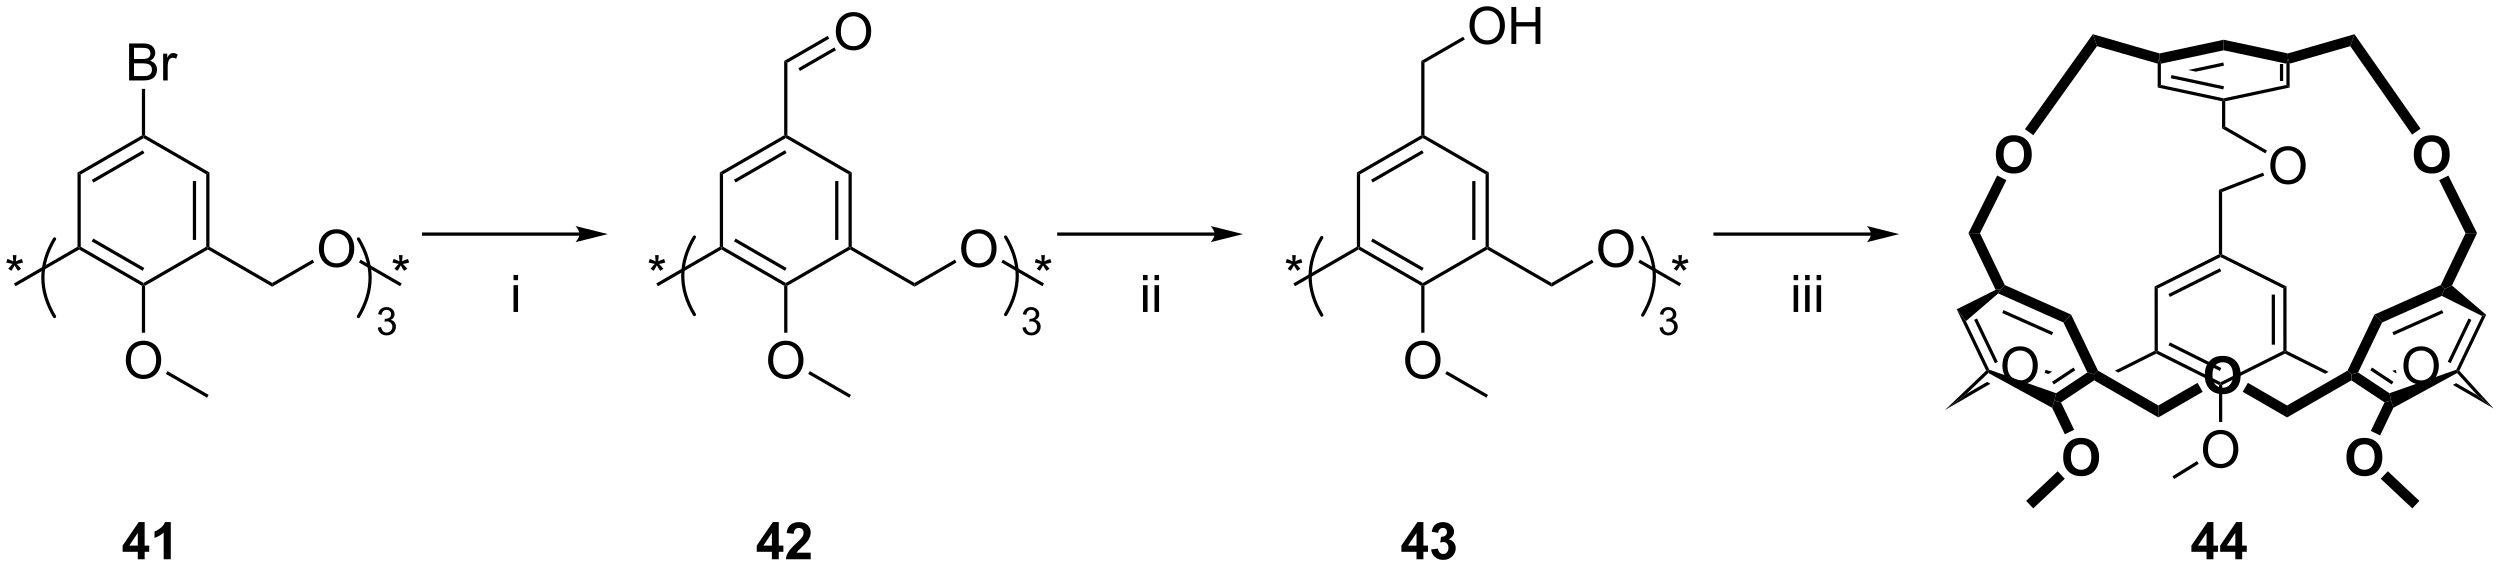 <?xml version="1.0" encoding="UTF-8"?>
<!DOCTYPE svg PUBLIC '-//W3C//DTD SVG 1.0//EN'
          'http://www.w3.org/TR/2001/REC-SVG-20010904/DTD/svg10.dtd'>
<svg stroke-dasharray="none" shape-rendering="auto" xmlns="http://www.w3.org/2000/svg" font-family="'Dialog'" text-rendering="auto" width="1024" fill-opacity="1" color-interpolation="auto" color-rendering="auto" preserveAspectRatio="xMidYMid meet" font-size="12px" viewBox="0 0 1024 232" fill="black" xmlns:xlink="http://www.w3.org/1999/xlink" stroke="black" image-rendering="auto" stroke-miterlimit="10" stroke-linecap="square" stroke-linejoin="miter" font-style="normal" stroke-width="1" height="232" stroke-dashoffset="0" font-weight="normal" stroke-opacity="1"
><!--Generated by the Batik Graphics2D SVG Generator--><defs id="genericDefs"
  /><g
  ><defs id="defs1"
    ><clipPath clipPathUnits="userSpaceOnUse" id="clipPath1"
      ><path d="M0.903 1.611 L398.804 1.611 L398.804 91.728 L0.903 91.728 L0.903 1.611 Z"
      /></clipPath
      ><clipPath clipPathUnits="userSpaceOnUse" id="clipPath2"
      ><path d="M8.994 2.258 L8.994 89.869 L395.831 89.869 L395.831 2.258 Z"
      /></clipPath
    ></defs
    ><g transform="scale(2.574,2.574) translate(-0.903,-1.611) matrix(1.029,0,0,1.029,-8.348,-0.711)"
    ><path d="M30.947 23.189 L31.197 23.333 L31.197 23.622 L21.488 29.227 L20.988 28.939 ZM31.072 25.507 L23.183 30.062 L23.433 30.495 L31.322 25.94 Z" stroke="none" clip-path="url(#clipPath2)"
    /></g
    ><g transform="matrix(2.647,0,0,2.647,-23.807,-5.977)"
    ><path d="M20.988 28.939 L21.488 29.227 L21.488 40.439 L21.238 40.583 L20.988 40.439 Z" stroke="none" clip-path="url(#clipPath2)"
    /></g
    ><g transform="matrix(2.647,0,0,2.647,-23.807,-5.977)"
    ><path d="M21.238 40.872 L21.238 40.583 L21.488 40.439 L31.197 46.044 L31.197 46.333 L30.947 46.477 ZM23.183 39.605 L31.072 44.16 L31.322 43.727 L23.433 39.172 Z" stroke="none" clip-path="url(#clipPath2)"
    /></g
    ><g transform="matrix(2.647,0,0,2.647,-23.807,-5.977)"
    ><path d="M31.447 46.477 L31.197 46.333 L31.197 46.044 L40.906 40.439 L41.156 40.583 L41.156 40.872 Z" stroke="none" clip-path="url(#clipPath2)"
    /></g
    ><g transform="matrix(2.647,0,0,2.647,-23.807,-5.977)"
    ><path d="M41.406 40.439 L41.156 40.583 L40.906 40.439 L40.906 29.227 L41.406 28.939 ZM39.336 39.388 L39.336 30.278 L38.836 30.278 L38.836 39.388 Z" stroke="none" clip-path="url(#clipPath2)"
    /></g
    ><g transform="matrix(2.647,0,0,2.647,-23.807,-5.977)"
    ><path d="M41.406 28.939 L40.906 29.227 L31.197 23.622 L31.197 23.333 L31.447 23.189 Z" stroke="none" clip-path="url(#clipPath2)"
    /></g
    ><g transform="matrix(2.647,0,0,2.647,-23.807,-5.977)"
    ><path d="M28.97 14.708 L28.97 8.982 L31.119 8.982 Q31.775 8.982 32.171 9.156 Q32.569 9.328 32.793 9.69 Q33.017 10.052 33.017 10.445 Q33.017 10.812 32.817 11.138 Q32.619 11.461 32.218 11.661 Q32.736 11.812 33.015 12.18 Q33.296 12.547 33.296 13.047 Q33.296 13.45 33.124 13.797 Q32.955 14.14 32.705 14.328 Q32.455 14.515 32.077 14.612 Q31.702 14.708 31.155 14.708 L28.97 14.708 ZM29.728 11.388 L30.968 11.388 Q31.47 11.388 31.689 11.32 Q31.978 11.234 32.124 11.036 Q32.272 10.836 32.272 10.536 Q32.272 10.25 32.134 10.034 Q31.999 9.818 31.744 9.737 Q31.491 9.656 30.874 9.656 L29.728 9.656 L29.728 11.388 ZM29.728 14.031 L31.155 14.031 Q31.522 14.031 31.671 14.005 Q31.931 13.958 32.106 13.849 Q32.283 13.739 32.395 13.531 Q32.509 13.32 32.509 13.047 Q32.509 12.726 32.345 12.492 Q32.181 12.255 31.89 12.159 Q31.601 12.062 31.054 12.062 L29.728 12.062 L29.728 14.031 ZM34.241 14.708 L34.241 10.56 L34.874 10.56 L34.874 11.187 Q35.116 10.747 35.319 10.607 Q35.525 10.466 35.772 10.466 Q36.127 10.466 36.494 10.693 L36.252 11.344 Q35.994 11.193 35.736 11.193 Q35.507 11.193 35.322 11.331 Q35.14 11.469 35.062 11.716 Q34.944 12.091 34.944 12.536 L34.944 14.708 L34.241 14.708 Z" stroke="none" clip-path="url(#clipPath2)"
    /></g
    ><g transform="matrix(2.647,0,0,2.647,-23.807,-5.977)"
    ><path d="M31.447 23.189 L31.197 23.333 L30.947 23.189 L30.947 16.008 L31.447 16.008 Z" stroke="none" clip-path="url(#clipPath2)"
    /></g
    ><g transform="matrix(2.647,0,0,2.647,-23.807,-5.977)"
    ><path d="M9.966 42.881 L10.146 42.326 Q10.768 42.545 11.049 42.707 Q10.974 41.998 10.971 41.733 L11.536 41.733 Q11.526 42.121 11.448 42.701 Q11.849 42.498 12.369 42.326 L12.549 42.881 Q12.052 43.045 11.575 43.1 Q11.815 43.308 12.247 43.84 L11.778 44.17 Q11.552 43.863 11.244 43.332 Q10.955 43.881 10.737 44.17 L10.276 43.84 Q10.729 43.28 10.924 43.1 Q10.419 43.004 9.966 42.881 Z" stroke="none" clip-path="url(#clipPath2)"
    /></g
    ><g transform="matrix(2.647,0,0,2.647,-23.807,-5.977)"
    ><path d="M20.988 40.439 L21.238 40.583 L21.238 40.872 L11.403 46.55 L11.153 46.117 Z" stroke="none" clip-path="url(#clipPath2)"
    /></g
    ><g transform="matrix(2.647,0,0,2.647,-23.807,-5.977)"
    ><path d="M41.156 40.872 L41.156 40.583 L41.406 40.439 L51.115 46.044 L51.115 46.622 Z" stroke="none" clip-path="url(#clipPath2)"
    /></g
    ><g transform="matrix(2.647,0,0,2.647,-23.807,-5.977)"
    ><path d="M28.46 58.019 Q28.46 56.592 29.226 55.787 Q29.991 54.98 31.202 54.98 Q31.994 54.98 32.629 55.36 Q33.267 55.738 33.6 56.415 Q33.937 57.092 33.937 57.951 Q33.937 58.824 33.585 59.511 Q33.233 60.199 32.587 60.553 Q31.944 60.907 31.197 60.907 Q30.39 60.907 29.752 60.517 Q29.116 60.123 28.788 59.449 Q28.46 58.772 28.46 58.019 ZM29.241 58.03 Q29.241 59.066 29.796 59.662 Q30.353 60.256 31.194 60.256 Q32.048 60.256 32.6 59.655 Q33.155 59.053 33.155 57.949 Q33.155 57.248 32.918 56.727 Q32.681 56.207 32.225 55.92 Q31.772 55.631 31.205 55.631 Q30.4 55.631 29.819 56.186 Q29.241 56.738 29.241 58.03 Z" stroke="none" clip-path="url(#clipPath2)"
    /></g
    ><g transform="matrix(2.647,0,0,2.647,-23.807,-5.977)"
    ><path d="M30.947 46.477 L31.197 46.333 L31.447 46.477 L31.447 53.744 L30.947 53.744 Z" stroke="none" clip-path="url(#clipPath2)"
    /></g
    ><g transform="matrix(2.647,0,0,2.647,-23.807,-5.977)"
    ><path d="M58.338 40.769 Q58.338 39.342 59.103 38.537 Q59.869 37.73 61.08 37.73 Q61.872 37.73 62.507 38.11 Q63.145 38.488 63.478 39.165 Q63.814 39.842 63.814 40.701 Q63.814 41.574 63.463 42.261 Q63.111 42.949 62.465 43.303 Q61.822 43.657 61.075 43.657 Q60.267 43.657 59.63 43.267 Q58.994 42.873 58.666 42.199 Q58.338 41.522 58.338 40.769 ZM59.119 40.78 Q59.119 41.816 59.674 42.412 Q60.231 43.006 61.072 43.006 Q61.926 43.006 62.478 42.405 Q63.033 41.803 63.033 40.699 Q63.033 39.998 62.796 39.477 Q62.559 38.957 62.103 38.67 Q61.65 38.381 61.083 38.381 Q60.278 38.381 59.697 38.936 Q59.119 39.488 59.119 40.78 Z" stroke="none" clip-path="url(#clipPath2)"
    /></g
    ><g transform="matrix(2.647,0,0,2.647,-23.807,-5.977)"
    ><path d="M51.115 46.622 L51.115 46.044 L57.363 42.438 L57.613 42.871 Z" stroke="none" clip-path="url(#clipPath2)"
    /></g
    ><g transform="matrix(2.647,0,0,2.647,-23.807,-5.977)"
    ><path d="M69.722 42.881 L69.901 42.326 Q70.524 42.545 70.805 42.707 Q70.729 41.998 70.727 41.733 L71.292 41.733 Q71.281 42.121 71.203 42.701 Q71.604 42.498 72.125 42.326 L72.305 42.881 Q71.808 43.045 71.331 43.1 Q71.571 43.308 72.003 43.84 L71.534 44.17 Q71.308 43.863 71 43.332 Q70.711 43.881 70.492 44.17 L70.031 43.84 Q70.485 43.28 70.68 43.1 Q70.175 43.004 69.722 42.881 Z" stroke="none" clip-path="url(#clipPath2)"
    /></g
    ><g transform="matrix(2.647,0,0,2.647,-23.807,-5.977)"
    ><path d="M64.542 42.873 L64.792 42.441 L71.159 46.117 L70.909 46.55 Z" stroke="none" clip-path="url(#clipPath2)"
    /></g
    ><g stroke-width="0.5" transform="matrix(2.647,0,0,2.647,-23.807,-5.977)" stroke-linejoin="round" stroke-linecap="round"
    ><path fill="none" d="M17.43 39.233 Q13.83 45.233 17.43 51.233" clip-path="url(#clipPath2)"
    /></g
    ><g stroke-width="0.5" transform="matrix(2.647,0,0,2.647,-23.807,-5.977)" stroke-linejoin="round" stroke-linecap="round"
    ><path fill="none" d="M64.464 51.233 Q68.064 45.233 64.464 39.233" clip-path="url(#clipPath2)"
    /></g
    ><g transform="matrix(2.647,0,0,2.647,-23.807,-5.977)"
    ><path d="M67.449 52.948 L67.976 52.878 Q68.068 53.327 68.285 53.525 Q68.504 53.722 68.818 53.722 Q69.189 53.722 69.445 53.464 Q69.703 53.206 69.703 52.825 Q69.703 52.462 69.465 52.228 Q69.228 51.991 68.861 51.991 Q68.713 51.991 68.49 52.05 L68.549 51.587 Q68.601 51.593 68.632 51.593 Q68.97 51.593 69.24 51.417 Q69.509 51.241 69.509 50.874 Q69.509 50.585 69.312 50.396 Q69.117 50.204 68.806 50.204 Q68.498 50.204 68.293 50.398 Q68.088 50.591 68.029 50.978 L67.502 50.884 Q67.599 50.353 67.941 50.062 Q68.285 49.771 68.795 49.771 Q69.146 49.771 69.441 49.921 Q69.738 50.072 69.894 50.333 Q70.05 50.593 70.05 50.886 Q70.05 51.165 69.9 51.394 Q69.752 51.622 69.459 51.757 Q69.84 51.845 70.05 52.122 Q70.261 52.398 70.261 52.814 Q70.261 53.376 69.851 53.769 Q69.441 54.159 68.814 54.159 Q68.25 54.159 67.875 53.823 Q67.502 53.486 67.449 52.948 Z" stroke="none" clip-path="url(#clipPath2)"
    /></g
    ><g transform="matrix(2.647,0,0,2.647,-23.807,-5.977)"
    ><path d="M130.337 23.189 L130.587 23.333 L130.587 23.622 L120.878 29.227 L120.378 28.939 ZM130.462 25.507 L122.573 30.062 L122.823 30.495 L130.712 25.94 Z" stroke="none" clip-path="url(#clipPath2)"
    /></g
    ><g transform="matrix(2.647,0,0,2.647,-23.807,-5.977)"
    ><path d="M120.378 28.939 L120.878 29.227 L120.878 40.439 L120.628 40.583 L120.378 40.439 Z" stroke="none" clip-path="url(#clipPath2)"
    /></g
    ><g transform="matrix(2.647,0,0,2.647,-23.807,-5.977)"
    ><path d="M120.628 40.872 L120.628 40.583 L120.878 40.439 L130.587 46.044 L130.587 46.333 L130.337 46.477 ZM122.573 39.605 L130.462 44.16 L130.712 43.727 L122.823 39.172 Z" stroke="none" clip-path="url(#clipPath2)"
    /></g
    ><g transform="matrix(2.647,0,0,2.647,-23.807,-5.977)"
    ><path d="M130.837 46.477 L130.587 46.333 L130.587 46.044 L140.297 40.439 L140.547 40.583 L140.547 40.872 Z" stroke="none" clip-path="url(#clipPath2)"
    /></g
    ><g transform="matrix(2.647,0,0,2.647,-23.807,-5.977)"
    ><path d="M140.797 40.439 L140.547 40.583 L140.297 40.439 L140.297 29.227 L140.797 28.939 ZM138.727 39.388 L138.727 30.278 L138.227 30.278 L138.227 39.388 Z" stroke="none" clip-path="url(#clipPath2)"
    /></g
    ><g transform="matrix(2.647,0,0,2.647,-23.807,-5.977)"
    ><path d="M140.797 28.939 L140.297 29.227 L130.587 23.622 L130.587 23.333 L130.837 23.189 Z" stroke="none" clip-path="url(#clipPath2)"
    /></g
    ><g transform="matrix(2.647,0,0,2.647,-23.807,-5.977)"
    ><path d="M130.837 23.189 L130.587 23.333 L130.337 23.189 L130.337 11.689 L130.837 11.977 Z" stroke="none" clip-path="url(#clipPath2)"
    /></g
    ><g transform="matrix(2.647,0,0,2.647,-23.807,-5.977)"
    ><path d="M109.356 42.881 L109.536 42.326 Q110.159 42.545 110.44 42.707 Q110.364 41.998 110.362 41.733 L110.927 41.733 Q110.916 42.121 110.838 42.701 Q111.239 42.498 111.76 42.326 L111.94 42.881 Q111.442 43.045 110.966 43.1 Q111.205 43.308 111.638 43.84 L111.169 44.17 Q110.942 43.863 110.635 43.332 Q110.346 43.881 110.127 44.17 L109.666 43.84 Q110.119 43.28 110.315 43.1 Q109.809 43.004 109.356 42.881 Z" stroke="none" clip-path="url(#clipPath2)"
    /></g
    ><g transform="matrix(2.647,0,0,2.647,-23.807,-5.977)"
    ><path d="M120.378 40.439 L120.628 40.583 L120.628 40.872 L110.794 46.55 L110.544 46.117 Z" stroke="none" clip-path="url(#clipPath2)"
    /></g
    ><g transform="matrix(2.647,0,0,2.647,-23.807,-5.977)"
    ><path d="M140.547 40.872 L140.547 40.583 L140.797 40.439 L150.506 46.044 L150.506 46.622 Z" stroke="none" clip-path="url(#clipPath2)"
    /></g
    ><g transform="matrix(2.647,0,0,2.647,-23.807,-5.977)"
    ><path d="M127.85 58.019 Q127.85 56.592 128.616 55.787 Q129.382 54.98 130.593 54.98 Q131.384 54.98 132.02 55.36 Q132.658 55.738 132.991 56.415 Q133.327 57.092 133.327 57.951 Q133.327 58.824 132.975 59.511 Q132.624 60.199 131.978 60.553 Q131.335 60.907 130.587 60.907 Q129.78 60.907 129.142 60.517 Q128.507 60.123 128.179 59.449 Q127.85 58.772 127.85 58.019 ZM128.632 58.03 Q128.632 59.066 129.186 59.662 Q129.744 60.256 130.585 60.256 Q131.439 60.256 131.991 59.655 Q132.546 59.053 132.546 57.949 Q132.546 57.248 132.309 56.727 Q132.072 56.207 131.616 55.92 Q131.163 55.631 130.595 55.631 Q129.791 55.631 129.21 56.186 Q128.632 56.738 128.632 58.03 Z" stroke="none" clip-path="url(#clipPath2)"
    /></g
    ><g transform="matrix(2.647,0,0,2.647,-23.807,-5.977)"
    ><path d="M130.337 46.477 L130.587 46.333 L130.837 46.477 L130.837 53.744 L130.337 53.744 Z" stroke="none" clip-path="url(#clipPath2)"
    /></g
    ><g transform="matrix(2.647,0,0,2.647,-23.807,-5.977)"
    ><path d="M157.728 40.769 Q157.728 39.342 158.494 38.537 Q159.26 37.73 160.47 37.73 Q161.262 37.73 161.898 38.11 Q162.536 38.488 162.869 39.165 Q163.205 39.842 163.205 40.701 Q163.205 41.574 162.853 42.261 Q162.502 42.949 161.856 43.303 Q161.213 43.657 160.465 43.657 Q159.658 43.657 159.02 43.267 Q158.385 42.873 158.056 42.199 Q157.728 41.522 157.728 40.769 ZM158.51 40.78 Q158.51 41.816 159.064 42.412 Q159.622 43.006 160.463 43.006 Q161.317 43.006 161.869 42.405 Q162.424 41.803 162.424 40.699 Q162.424 39.998 162.187 39.477 Q161.95 38.957 161.494 38.67 Q161.041 38.381 160.473 38.381 Q159.668 38.381 159.088 38.936 Q158.51 39.488 158.51 40.78 Z" stroke="none" clip-path="url(#clipPath2)"
    /></g
    ><g transform="matrix(2.647,0,0,2.647,-23.807,-5.977)"
    ><path d="M150.506 46.622 L150.506 46.044 L156.753 42.438 L157.003 42.871 Z" stroke="none" clip-path="url(#clipPath2)"
    /></g
    ><g transform="matrix(2.647,0,0,2.647,-23.807,-5.977)"
    ><path d="M169.112 42.881 L169.292 42.326 Q169.914 42.545 170.195 42.707 Q170.12 41.998 170.117 41.733 L170.682 41.733 Q170.672 42.121 170.594 42.701 Q170.995 42.498 171.516 42.326 L171.695 42.881 Q171.198 43.045 170.721 43.1 Q170.961 43.308 171.393 43.84 L170.925 44.17 Q170.698 43.863 170.391 43.332 Q170.102 43.881 169.883 44.17 L169.422 43.84 Q169.875 43.28 170.07 43.1 Q169.565 43.004 169.112 42.881 Z" stroke="none" clip-path="url(#clipPath2)"
    /></g
    ><g transform="matrix(2.647,0,0,2.647,-23.807,-5.977)"
    ><path d="M163.932 42.873 L164.182 42.441 L170.55 46.117 L170.3 46.55 Z" stroke="none" clip-path="url(#clipPath2)"
    /></g
    ><g stroke-width="0.5" transform="matrix(2.647,0,0,2.647,-23.807,-5.977)" stroke-linejoin="round" stroke-linecap="round"
    ><path fill="none" d="M116.445 38.933 Q112.845 44.933 116.445 50.933" clip-path="url(#clipPath2)"
    /></g
    ><g stroke-width="0.5" transform="matrix(2.647,0,0,2.647,-23.807,-5.977)" stroke-linejoin="round" stroke-linecap="round"
    ><path fill="none" d="M164.605 50.933 Q168.205 44.933 164.605 38.933" clip-path="url(#clipPath2)"
    /></g
    ><g transform="matrix(2.647,0,0,2.647,-23.807,-5.977)"
    ><path d="M167.214 52.948 L167.742 52.878 Q167.833 53.327 168.05 53.525 Q168.269 53.722 168.583 53.722 Q168.955 53.722 169.21 53.464 Q169.468 53.206 169.468 52.825 Q169.468 52.462 169.23 52.228 Q168.994 51.991 168.626 51.991 Q168.478 51.991 168.255 52.05 L168.314 51.587 Q168.367 51.593 168.398 51.593 Q168.736 51.593 169.005 51.417 Q169.275 51.241 169.275 50.874 Q169.275 50.585 169.078 50.396 Q168.882 50.204 168.572 50.204 Q168.263 50.204 168.058 50.398 Q167.853 50.591 167.794 50.978 L167.267 50.884 Q167.365 50.353 167.707 50.062 Q168.05 49.771 168.56 49.771 Q168.912 49.771 169.207 49.921 Q169.503 50.072 169.66 50.333 Q169.816 50.593 169.816 50.886 Q169.816 51.165 169.666 51.394 Q169.517 51.622 169.224 51.757 Q169.605 51.845 169.816 52.122 Q170.027 52.398 170.027 52.814 Q170.027 53.376 169.617 53.769 Q169.207 54.159 168.58 54.159 Q168.015 54.159 167.64 53.823 Q167.267 53.486 167.214 52.948 Z" stroke="none" clip-path="url(#clipPath2)"
    /></g
    ><g transform="matrix(2.647,0,0,2.647,-23.807,-5.977)"
    ><path d="M134.054 60.123 L134.304 59.69 L140.672 63.367 L140.422 63.8 Z" stroke="none" clip-path="url(#clipPath2)"
    /></g
    ><g transform="matrix(2.647,0,0,2.647,-23.807,-5.977)"
    ><path d="M88.456 45.614 L88.456 44.807 L89.159 44.807 L89.159 45.614 L88.456 45.614 ZM88.456 50.533 L88.456 46.385 L89.159 46.385 L89.159 50.533 L88.456 50.533 Z" stroke="none" clip-path="url(#clipPath2)"
    /></g
    ><g transform="matrix(2.647,0,0,2.647,-23.807,-5.977)"
    ><path d="M228.917 23.189 L229.167 23.333 L229.167 23.622 L219.458 29.227 L218.958 28.939 ZM229.042 25.507 L221.153 30.062 L221.403 30.495 L229.292 25.94 Z" stroke="none" clip-path="url(#clipPath2)"
    /></g
    ><g transform="matrix(2.647,0,0,2.647,-23.807,-5.977)"
    ><path d="M218.958 28.939 L219.458 29.227 L219.458 40.439 L219.208 40.583 L218.958 40.439 Z" stroke="none" clip-path="url(#clipPath2)"
    /></g
    ><g transform="matrix(2.647,0,0,2.647,-23.807,-5.977)"
    ><path d="M219.208 40.872 L219.208 40.583 L219.458 40.439 L229.167 46.044 L229.167 46.333 L228.917 46.477 ZM221.153 39.605 L229.042 44.16 L229.292 43.727 L221.403 39.172 Z" stroke="none" clip-path="url(#clipPath2)"
    /></g
    ><g transform="matrix(2.647,0,0,2.647,-23.807,-5.977)"
    ><path d="M229.417 46.477 L229.167 46.333 L229.167 46.044 L238.876 40.439 L239.126 40.583 L239.126 40.872 Z" stroke="none" clip-path="url(#clipPath2)"
    /></g
    ><g transform="matrix(2.647,0,0,2.647,-23.807,-5.977)"
    ><path d="M239.376 40.439 L239.126 40.583 L238.876 40.439 L238.876 29.227 L239.376 28.939 ZM237.306 39.388 L237.306 30.278 L236.806 30.278 L236.806 39.388 Z" stroke="none" clip-path="url(#clipPath2)"
    /></g
    ><g transform="matrix(2.647,0,0,2.647,-23.807,-5.977)"
    ><path d="M239.376 28.939 L238.876 29.227 L229.167 23.622 L229.167 23.333 L229.417 23.189 Z" stroke="none" clip-path="url(#clipPath2)"
    /></g
    ><g transform="matrix(2.647,0,0,2.647,-23.807,-5.977)"
    ><path d="M229.417 23.189 L229.167 23.333 L228.917 23.189 L228.917 11.689 L229.417 11.977 Z" stroke="none" clip-path="url(#clipPath2)"
    /></g
    ><g transform="matrix(2.647,0,0,2.647,-23.807,-5.977)"
    ><path d="M207.936 42.881 L208.116 42.326 Q208.738 42.545 209.019 42.707 Q208.944 41.998 208.941 41.733 L209.506 41.733 Q209.496 42.121 209.418 42.701 Q209.819 42.498 210.34 42.326 L210.519 42.881 Q210.022 43.045 209.546 43.1 Q209.785 43.308 210.217 43.84 L209.749 44.17 Q209.522 43.863 209.215 43.332 Q208.926 43.881 208.707 44.17 L208.246 43.84 Q208.699 43.28 208.894 43.1 Q208.389 43.004 207.936 42.881 Z" stroke="none" clip-path="url(#clipPath2)"
    /></g
    ><g transform="matrix(2.647,0,0,2.647,-23.807,-5.977)"
    ><path d="M218.958 40.439 L219.208 40.583 L219.208 40.872 L209.374 46.55 L209.124 46.117 Z" stroke="none" clip-path="url(#clipPath2)"
    /></g
    ><g transform="matrix(2.647,0,0,2.647,-23.807,-5.977)"
    ><path d="M239.126 40.872 L239.126 40.583 L239.376 40.439 L249.086 46.044 L249.086 46.622 Z" stroke="none" clip-path="url(#clipPath2)"
    /></g
    ><g transform="matrix(2.647,0,0,2.647,-23.807,-5.977)"
    ><path d="M226.43 58.019 Q226.43 56.592 227.196 55.787 Q227.962 54.98 229.172 54.98 Q229.964 54.98 230.6 55.36 Q231.238 55.738 231.571 56.415 Q231.907 57.092 231.907 57.951 Q231.907 58.824 231.555 59.511 Q231.204 60.199 230.558 60.553 Q229.915 60.907 229.167 60.907 Q228.36 60.907 227.722 60.517 Q227.087 60.123 226.758 59.449 Q226.43 58.772 226.43 58.019 ZM227.212 58.03 Q227.212 59.066 227.766 59.662 Q228.323 60.256 229.165 60.256 Q230.019 60.256 230.571 59.655 Q231.125 59.053 231.125 57.949 Q231.125 57.248 230.889 56.727 Q230.652 56.207 230.196 55.92 Q229.743 55.631 229.175 55.631 Q228.37 55.631 227.79 56.186 Q227.212 56.738 227.212 58.03 Z" stroke="none" clip-path="url(#clipPath2)"
    /></g
    ><g transform="matrix(2.647,0,0,2.647,-23.807,-5.977)"
    ><path d="M228.917 46.477 L229.167 46.333 L229.417 46.477 L229.417 53.744 L228.917 53.744 Z" stroke="none" clip-path="url(#clipPath2)"
    /></g
    ><g transform="matrix(2.647,0,0,2.647,-23.807,-5.977)"
    ><path d="M256.308 40.769 Q256.308 39.342 257.074 38.537 Q257.839 37.73 259.05 37.73 Q259.842 37.73 260.477 38.11 Q261.115 38.488 261.449 39.165 Q261.785 39.842 261.785 40.701 Q261.785 41.574 261.433 42.261 Q261.082 42.949 260.436 43.303 Q259.792 43.657 259.045 43.657 Q258.238 43.657 257.6 43.267 Q256.964 42.873 256.636 42.199 Q256.308 41.522 256.308 40.769 ZM257.089 40.78 Q257.089 41.816 257.644 42.412 Q258.201 43.006 259.042 43.006 Q259.897 43.006 260.449 42.405 Q261.003 41.803 261.003 40.699 Q261.003 39.998 260.766 39.477 Q260.529 38.957 260.074 38.67 Q259.62 38.381 259.053 38.381 Q258.248 38.381 257.667 38.936 Q257.089 39.488 257.089 40.78 Z" stroke="none" clip-path="url(#clipPath2)"
    /></g
    ><g transform="matrix(2.647,0,0,2.647,-23.807,-5.977)"
    ><path d="M249.086 46.622 L249.086 46.044 L255.333 42.438 L255.583 42.871 Z" stroke="none" clip-path="url(#clipPath2)"
    /></g
    ><g transform="matrix(2.647,0,0,2.647,-23.807,-5.977)"
    ><path d="M267.692 42.881 L267.872 42.326 Q268.494 42.545 268.775 42.707 Q268.7 41.998 268.697 41.733 L269.262 41.733 Q269.252 42.121 269.174 42.701 Q269.575 42.498 270.096 42.326 L270.275 42.881 Q269.778 43.045 269.301 43.1 Q269.541 43.308 269.973 43.84 L269.504 44.17 Q269.278 43.863 268.971 43.332 Q268.681 43.881 268.463 44.17 L268.002 43.84 Q268.455 43.28 268.65 43.1 Q268.145 43.004 267.692 42.881 Z" stroke="none" clip-path="url(#clipPath2)"
    /></g
    ><g transform="matrix(2.647,0,0,2.647,-23.807,-5.977)"
    ><path d="M262.512 42.873 L262.762 42.44 L269.129 46.117 L268.879 46.55 Z" stroke="none" clip-path="url(#clipPath2)"
    /></g
    ><g stroke-width="0.5" transform="matrix(2.647,0,0,2.647,-23.807,-5.977)" stroke-linejoin="round" stroke-linecap="round"
    ><path fill="none" d="M213.525 39.013 Q209.925 45.013 213.525 51.013" clip-path="url(#clipPath2)"
    /></g
    ><g stroke-width="0.5" transform="matrix(2.647,0,0,2.647,-23.807,-5.977)" stroke-linejoin="round" stroke-linecap="round"
    ><path fill="none" d="M263.185 51.013 Q266.784 45.013 263.185 39.013" clip-path="url(#clipPath2)"
    /></g
    ><g transform="matrix(2.647,0,0,2.647,-23.807,-5.977)"
    ><path d="M265.794 52.948 L266.322 52.878 Q266.413 53.327 266.63 53.525 Q266.849 53.722 267.163 53.722 Q267.534 53.722 267.79 53.464 Q268.048 53.206 268.048 52.825 Q268.048 52.462 267.81 52.228 Q267.574 51.991 267.206 51.991 Q267.058 51.991 266.835 52.05 L266.894 51.587 Q266.947 51.593 266.978 51.593 Q267.316 51.593 267.585 51.417 Q267.855 51.241 267.855 50.874 Q267.855 50.585 267.657 50.396 Q267.462 50.204 267.152 50.204 Q266.843 50.204 266.638 50.398 Q266.433 50.591 266.374 50.978 L265.847 50.884 Q265.945 50.353 266.286 50.062 Q266.63 49.771 267.14 49.771 Q267.491 49.771 267.786 49.921 Q268.083 50.072 268.24 50.333 Q268.396 50.593 268.396 50.886 Q268.396 51.165 268.245 51.394 Q268.097 51.622 267.804 51.757 Q268.185 51.845 268.396 52.122 Q268.607 52.398 268.607 52.814 Q268.607 53.376 268.197 53.769 Q267.786 54.159 267.159 54.159 Q266.595 54.159 266.22 53.823 Q265.847 53.486 265.794 52.948 Z" stroke="none" clip-path="url(#clipPath2)"
    /></g
    ><g transform="matrix(2.647,0,0,2.647,-23.807,-5.977)"
    ><path d="M232.634 60.123 L232.884 59.69 L239.251 63.367 L239.001 63.8 Z" stroke="none" clip-path="url(#clipPath2)"
    /></g
    ><g transform="matrix(2.647,0,0,2.647,-23.807,-5.977)"
    ><path d="M138.327 7.165 Q138.327 5.738 139.093 4.934 Q139.859 4.126 141.07 4.126 Q141.861 4.126 142.497 4.507 Q143.135 4.884 143.468 5.561 Q143.804 6.238 143.804 7.098 Q143.804 7.97 143.452 8.658 Q143.101 9.345 142.455 9.699 Q141.812 10.053 141.064 10.053 Q140.257 10.053 139.619 9.663 Q138.984 9.27 138.655 8.595 Q138.327 7.918 138.327 7.165 ZM139.109 7.176 Q139.109 8.212 139.663 8.809 Q140.221 9.402 141.062 9.402 Q141.916 9.402 142.468 8.801 Q143.023 8.199 143.023 7.095 Q143.023 6.395 142.786 5.874 Q142.549 5.353 142.093 5.066 Q141.64 4.777 141.072 4.777 Q140.267 4.777 139.687 5.332 Q139.109 5.884 139.109 7.176 Z" stroke="none" clip-path="url(#clipPath2)"
    /></g
    ><g transform="matrix(2.647,0,0,2.647,-23.807,-5.977)"
    ><path d="M130.837 11.977 L130.337 11.689 L137.068 7.803 L137.318 8.236 ZM132.782 13.245 L138.353 10.029 L138.103 9.596 L132.532 12.812 Z" stroke="none" clip-path="url(#clipPath2)"
    /></g
    ><g transform="matrix(2.647,0,0,2.647,-23.807,-5.977)"
    ><path d="M236.389 6.269 Q236.389 4.842 237.155 4.037 Q237.921 3.23 239.132 3.23 Q239.923 3.23 240.559 3.61 Q241.197 3.988 241.53 4.665 Q241.866 5.342 241.866 6.201 Q241.866 7.074 241.514 7.761 Q241.163 8.449 240.517 8.803 Q239.874 9.157 239.126 9.157 Q238.319 9.157 237.681 8.767 Q237.046 8.373 236.718 7.699 Q236.389 7.022 236.389 6.269 ZM237.171 6.28 Q237.171 7.316 237.725 7.912 Q238.283 8.506 239.124 8.506 Q239.978 8.506 240.53 7.905 Q241.085 7.303 241.085 6.199 Q241.085 5.498 240.848 4.978 Q240.611 4.457 240.155 4.17 Q239.702 3.881 239.134 3.881 Q238.33 3.881 237.749 4.436 Q237.171 4.988 237.171 6.28 ZM242.865 9.058 L242.865 3.332 L243.623 3.332 L243.623 5.683 L246.599 5.683 L246.599 3.332 L247.357 3.332 L247.357 9.058 L246.599 9.058 L246.599 6.358 L243.623 6.358 L243.623 9.058 L242.865 9.058 Z" stroke="none" clip-path="url(#clipPath2)"
    /></g
    ><g transform="matrix(2.647,0,0,2.647,-23.807,-5.977)"
    ><path d="M229.417 11.977 L228.917 11.689 L235.414 7.938 L235.664 8.371 Z" stroke="none" clip-path="url(#clipPath2)"
    /></g
    ><g transform="matrix(2.647,0,0,2.647,-23.807,-5.977)"
    ><path d="M318.201 47.665 L318.623 46.977 L319.217 46.366 L329.477 50.935 L328.289 52.157 ZM318.813 50.698 L326.5 54.121 L326.703 53.664 L319.016 50.241 Z" stroke="none" clip-path="url(#clipPath2)"
    /></g
    ><g transform="matrix(2.647,0,0,2.647,-23.807,-5.977)"
    ><path d="M313.21 51.945 L311.777 50.112 L317.8 47.11 L318.623 46.977 L318.201 47.665 Z" stroke="none" clip-path="url(#clipPath2)"
    /></g
    ><g transform="matrix(2.647,0,0,2.647,-23.807,-5.977)"
    ><path d="M328.255 73.016 Q328.255 72.141 328.515 71.547 Q328.71 71.109 329.049 70.763 Q329.387 70.414 329.788 70.245 Q330.325 70.018 331.023 70.018 Q332.288 70.018 333.049 70.805 Q333.809 71.588 333.809 72.987 Q333.809 74.375 333.054 75.159 Q332.301 75.943 331.038 75.943 Q329.762 75.943 329.007 75.164 Q328.255 74.383 328.255 73.016 ZM329.445 72.976 Q329.445 73.948 329.892 74.45 Q330.343 74.953 331.036 74.953 Q331.726 74.953 332.168 74.456 Q332.614 73.956 332.614 72.961 Q332.614 71.976 332.182 71.492 Q331.749 71.008 331.036 71.008 Q330.32 71.008 329.882 71.497 Q329.445 71.987 329.445 72.976 Z" stroke="none" clip-path="url(#clipPath2)"
    /></g
    ><g transform="matrix(2.647,0,0,2.647,-23.807,-5.977)"
    ><path d="M326.548 65.366 L326.895 64.238 L327.917 64.52 L329.95 68.762 L328.507 69.454 Z" stroke="none" clip-path="url(#clipPath2)"
    /></g
    ><g transform="matrix(2.647,0,0,2.647,-23.807,-5.977)"
    ><path d="M319.217 46.366 L318.623 46.977 L317.8 47.11 L313.597 38.34 L315.377 38.353 Z" stroke="none" clip-path="url(#clipPath2)"
    /></g
    ><g transform="matrix(2.647,0,0,2.647,-23.807,-5.977)"
    ><path d="M317.835 26.182 Q317.835 25.307 318.096 24.713 Q318.291 24.276 318.63 23.93 Q318.968 23.581 319.369 23.411 Q319.906 23.185 320.604 23.185 Q321.869 23.185 322.63 23.971 Q323.39 24.755 323.39 26.153 Q323.39 27.541 322.635 28.325 Q321.882 29.109 320.619 29.109 Q319.343 29.109 318.588 28.331 Q317.835 27.549 317.835 26.182 ZM319.026 26.143 Q319.026 27.114 319.473 27.617 Q319.924 28.12 320.617 28.12 Q321.307 28.12 321.749 27.622 Q322.195 27.122 322.195 26.127 Q322.195 25.143 321.762 24.659 Q321.33 24.174 320.617 24.174 Q319.901 24.174 319.463 24.664 Q319.026 25.153 319.026 26.143 Z" stroke="none" clip-path="url(#clipPath2)"
    /></g
    ><g transform="matrix(2.647,0,0,2.647,-23.807,-5.977)"
    ><path d="M315.377 38.353 L313.597 38.34 L318.034 29.421 L319.466 30.133 Z" stroke="none" clip-path="url(#clipPath2)"
    /></g
    ><g transform="matrix(2.647,0,0,2.647,-23.807,-5.977)"
    ><path d="M386.677 46.366 L387.271 46.977 L386.836 48.047 L377.605 52.157 L376.416 50.935 ZM386.878 50.241 L379.191 53.664 L379.394 54.121 L387.081 50.698 Z" stroke="none" clip-path="url(#clipPath2)"
    /></g
    ><g transform="matrix(2.647,0,0,2.647,-23.807,-5.977)"
    ><path d="M393.703 50.975 L393.065 51.151 L386.836 48.047 L387.271 46.977 L388.415 46.441 Z" stroke="none" clip-path="url(#clipPath2)"
    /></g
    ><g transform="matrix(2.647,0,0,2.647,-23.807,-5.977)"
    ><path d="M372.087 73.016 Q372.087 72.141 372.348 71.547 Q372.543 71.109 372.882 70.763 Q373.22 70.414 373.621 70.245 Q374.158 70.018 374.856 70.018 Q376.121 70.018 376.882 70.805 Q377.642 71.588 377.642 72.987 Q377.642 74.375 376.887 75.159 Q376.134 75.943 374.871 75.943 Q373.595 75.943 372.84 75.164 Q372.087 74.383 372.087 73.016 ZM373.277 72.976 Q373.277 73.948 373.725 74.45 Q374.176 74.953 374.868 74.953 Q375.559 74.953 376.001 74.456 Q376.447 73.956 376.447 72.961 Q376.447 71.976 376.014 71.492 Q375.582 71.008 374.868 71.008 Q374.152 71.008 373.715 71.497 Q373.277 71.987 373.277 72.976 Z" stroke="none" clip-path="url(#clipPath2)"
    /></g
    ><g transform="matrix(2.647,0,0,2.647,-23.807,-5.977)"
    ><path d="M377.977 64.52 L378.999 64.238 L379.346 65.366 L377.3 69.635 L375.857 68.943 Z" stroke="none" clip-path="url(#clipPath2)"
    /></g
    ><g transform="matrix(2.647,0,0,2.647,-23.807,-5.977)"
    ><path d="M388.415 46.441 L387.271 46.977 L386.677 46.366 L390.517 38.353 L392.297 38.34 Z" stroke="none" clip-path="url(#clipPath2)"
    /></g
    ><g transform="matrix(2.647,0,0,2.647,-23.807,-5.977)"
    ><path d="M382.506 26.182 Q382.506 25.307 382.767 24.713 Q382.962 24.276 383.301 23.93 Q383.639 23.581 384.04 23.411 Q384.577 23.185 385.275 23.185 Q386.54 23.185 387.301 23.971 Q388.061 24.755 388.061 26.153 Q388.061 27.541 387.306 28.325 Q386.553 29.109 385.29 29.109 Q384.014 29.109 383.259 28.331 Q382.506 27.549 382.506 26.182 ZM383.697 26.143 Q383.697 27.114 384.144 27.617 Q384.595 28.12 385.288 28.12 Q385.978 28.12 386.42 27.622 Q386.866 27.122 386.866 26.127 Q386.866 25.143 386.433 24.659 Q386.001 24.174 385.288 24.174 Q384.572 24.174 384.134 24.664 Q383.697 25.153 383.697 26.143 Z" stroke="none" clip-path="url(#clipPath2)"
    /></g
    ><g transform="matrix(2.647,0,0,2.647,-23.807,-5.977)"
    ><path d="M392.297 38.34 L390.517 38.353 L386.429 30.136 L387.862 29.424 Z" stroke="none" clip-path="url(#clipPath2)"
    /></g
    ><g transform="matrix(2.647,0,0,2.647,-23.807,-5.977)"
    ><path d="M352.351 41.608 L352.602 41.762 L352.602 42.042 L342.895 46.895 L342.395 46.586 ZM352.49 43.779 L344.538 47.755 L344.761 48.203 L352.714 44.226 Z" stroke="none" clip-path="url(#clipPath2)"
    /></g
    ><g transform="matrix(2.647,0,0,2.647,-23.807,-5.977)"
    ><path d="M342.395 46.586 L342.895 46.895 L342.901 56.543 L342.651 56.698 L342.401 56.543 Z" stroke="none" clip-path="url(#clipPath2)"
    /></g
    ><g transform="matrix(2.647,0,0,2.647,-23.807,-5.977)"
    ><path d="M344.767 55.235 L344.543 55.682 L352.501 59.659 L352.724 59.212 L344.767 55.235 ZM342.901 56.543 L342.651 56.698 L342.651 56.977 L352.363 61.831 L352.613 61.676 L352.613 61.397 L342.901 56.543 Z" stroke="none" clip-path="url(#clipPath2)"
    /></g
    ><g transform="matrix(2.647,0,0,2.647,-23.807,-5.977)"
    ><path d="M362.319 56.543 L352.613 61.397 L352.613 61.676 L352.863 61.831 L362.57 56.977 L362.57 56.698 L362.319 56.543 Z" stroke="none" clip-path="url(#clipPath2)"
    /></g
    ><g transform="matrix(2.647,0,0,2.647,-23.807,-5.977)"
    ><path d="M362.819 56.543 L362.57 56.698 L362.319 56.543 L362.314 46.895 L362.814 46.586 ZM361.027 55.59 L361.022 47.849 L360.522 47.849 L360.527 55.591 Z" stroke="none" clip-path="url(#clipPath2)"
    /></g
    ><g transform="matrix(2.647,0,0,2.647,-23.807,-5.977)"
    ><path d="M362.814 46.586 L362.314 46.895 L352.602 42.042 L352.602 41.762 L352.851 41.608 Z" stroke="none" clip-path="url(#clipPath2)"
    /></g
    ><g transform="matrix(2.647,0,0,2.647,-23.807,-5.977)"
    ><path d="M349.882 71.819 Q349.882 70.392 350.647 69.588 Q351.413 68.78 352.624 68.78 Q353.416 68.78 354.051 69.16 Q354.689 69.538 355.022 70.215 Q355.358 70.892 355.358 71.752 Q355.358 72.624 355.007 73.311 Q354.655 73.999 354.009 74.353 Q353.366 74.707 352.619 74.707 Q351.812 74.707 351.173 74.317 Q350.538 73.924 350.21 73.249 Q349.882 72.572 349.882 71.819 ZM350.663 71.83 Q350.663 72.866 351.218 73.463 Q351.775 74.056 352.616 74.056 Q353.47 74.056 354.022 73.455 Q354.577 72.853 354.577 71.749 Q354.577 71.049 354.34 70.528 Q354.103 70.007 353.647 69.72 Q353.194 69.431 352.627 69.431 Q351.822 69.431 351.241 69.986 Q350.663 70.538 350.663 71.83 Z" stroke="none" clip-path="url(#clipPath2)"
    /></g
    ><g transform="matrix(2.647,0,0,2.647,-23.807,-5.977)"
    ><path d="M352.363 61.831 L352.613 61.676 L352.863 61.831 L352.866 67.544 L352.366 67.544 Z" stroke="none" clip-path="url(#clipPath2)"
    /></g
    ><g transform="matrix(2.647,0,0,2.647,-23.807,-5.977)"
    ><path d="M352.851 41.608 L352.602 41.762 L352.351 41.608 L352.346 31.635 L352.846 31.976 Z" stroke="none" clip-path="url(#clipPath2)"
    /></g
    ><g transform="matrix(2.647,0,0,2.647,-23.807,-5.977)"
    ><path d="M342.401 56.543 L336.252 59.618 L336.771 59.918 L336.771 59.918 L342.651 56.977 L342.651 56.698 L342.401 56.543 Z" stroke="none" clip-path="url(#clipPath2)"
    /></g
    ><g transform="matrix(2.647,0,0,2.647,-23.807,-5.977)"
    ><path d="M362.819 56.543 L362.57 56.698 L362.57 56.977 L368.809 60.096 L368.809 60.096 L369.329 59.796 L362.819 56.543 Z" stroke="none" clip-path="url(#clipPath2)"
    /></g
    ><g transform="matrix(2.647,0,0,2.647,-23.807,-5.977)"
    ><path d="M318.849 58.886 Q318.849 57.459 319.615 56.654 Q320.381 55.847 321.591 55.847 Q322.383 55.847 323.019 56.227 Q323.657 56.605 323.99 57.282 Q324.326 57.959 324.326 58.818 Q324.326 59.691 323.974 60.378 Q323.623 61.066 322.977 61.42 Q322.334 61.774 321.586 61.774 Q320.779 61.774 320.141 61.383 Q319.506 60.99 319.178 60.316 Q318.849 59.639 318.849 58.886 ZM319.631 58.896 Q319.631 59.933 320.185 60.529 Q320.743 61.123 321.584 61.123 Q322.438 61.123 322.99 60.521 Q323.545 59.92 323.545 58.816 Q323.545 58.115 323.308 57.594 Q323.071 57.073 322.615 56.787 Q322.162 56.498 321.594 56.498 Q320.789 56.498 320.209 57.053 Q319.631 57.605 319.631 58.896 Z" stroke="none" clip-path="url(#clipPath2)"
    /></g
    ><g transform="matrix(2.647,0,0,2.647,-23.807,-5.977)"
    ><path d="M325.511 59.493 L325.382 59.976 L325.982 60.136 L326.538 59.768 L325.511 59.493 Z" stroke="none" clip-path="url(#clipPath2)"
    /></g
    ><g transform="matrix(2.647,0,0,2.647,-23.807,-5.977)"
    ><path d="M316.489 61.355 L313.308 63.191 L309.947 65.709 L317.002 61.635 L317.002 61.635 L316.489 61.355 Z" stroke="none" clip-path="url(#clipPath2)"
    /></g
    ><g transform="matrix(2.647,0,0,2.647,-23.807,-5.977)"
    ><path d="M380.903 58.886 Q380.903 57.459 381.668 56.654 Q382.434 55.847 383.645 55.847 Q384.437 55.847 385.072 56.227 Q385.71 56.605 386.043 57.282 Q386.379 57.959 386.379 58.818 Q386.379 59.691 386.028 60.378 Q385.676 61.066 385.03 61.42 Q384.387 61.774 383.64 61.774 Q382.832 61.774 382.195 61.383 Q381.559 60.99 381.231 60.316 Q380.903 59.639 380.903 58.886 ZM381.684 58.896 Q381.684 59.933 382.239 60.529 Q382.796 61.123 383.637 61.123 Q384.491 61.123 385.043 60.521 Q385.598 59.92 385.598 58.816 Q385.598 58.115 385.361 57.594 Q385.124 57.073 384.668 56.787 Q384.215 56.498 383.648 56.498 Q382.843 56.498 382.262 57.053 Q381.684 57.605 381.684 58.896 Z" stroke="none" clip-path="url(#clipPath2)"
    /></g
    ><g transform="matrix(2.647,0,0,2.647,-23.807,-5.977)"
    ><path d="M379.703 59.496 L379.164 59.64 L379.72 60.009 L379.833 59.979 L379.703 59.496 Z" stroke="none" clip-path="url(#clipPath2)"
    /></g
    ><g transform="matrix(2.647,0,0,2.647,-23.807,-5.977)"
    ><path d="M389.062 61.542 L388.548 61.822 L394.859 65.466 L392.339 63.434 L389.062 61.542 Z" stroke="none" clip-path="url(#clipPath2)"
    /></g
    ><g transform="matrix(2.647,0,0,2.647,-23.807,-5.977)"
    ><path d="M316.33 59.613 L316.634 59.669 L316.675 59.975 L313.308 63.191 L309.947 65.709 Z" stroke="none" clip-path="url(#clipPath2)"
    /></g
    ><g transform="matrix(2.647,0,0,2.647,-23.807,-5.977)"
    ><path d="M389.206 59.982 L389.26 59.669 L389.558 59.625 L394.859 65.466 L392.339 63.434 Z" stroke="none" clip-path="url(#clipPath2)"
    /></g
    ><g transform="matrix(2.647,0,0,2.647,-23.807,-5.977)"
    ><path d="M327.402 75.179 L328.498 76.346 L323.617 80.93 L322.521 79.764 Z" stroke="none" clip-path="url(#clipPath2)"
    /></g
    ><g transform="matrix(2.647,0,0,2.647,-23.807,-5.977)"
    ><path d="M377.396 76.345 L378.491 75.178 L383.373 79.764 L382.277 80.93 Z" stroke="none" clip-path="url(#clipPath2)"
    /></g
    ><g transform="matrix(2.647,0,0,2.647,-23.807,-5.977)"
    ><path d="M348.958 73.603 L349.221 74.029 L345.415 76.383 L345.152 75.958 Z" stroke="none" clip-path="url(#clipPath2)"
    /></g
    ><g transform="matrix(2.647,0,0,2.647,-23.807,-5.977)"
    ><path d="M286.541 45.614 L286.541 44.807 L287.244 44.807 L287.244 45.614 L286.541 45.614 ZM286.541 50.533 L286.541 46.385 L287.244 46.385 L287.244 50.533 L286.541 50.533 ZM288.318 45.614 L288.318 44.807 L289.021 44.807 L289.021 45.614 L288.318 45.614 ZM288.318 50.533 L288.318 46.385 L289.021 46.385 L289.021 50.533 L288.318 50.533 ZM290.095 45.614 L290.095 44.807 L290.798 44.807 L290.798 45.614 L290.095 45.614 ZM290.095 50.533 L290.095 46.385 L290.798 46.385 L290.798 50.533 L290.095 50.533 Z" stroke="none" clip-path="url(#clipPath2)"
    /></g
    ><g transform="matrix(2.647,0,0,2.647,-23.807,-5.977)"
    ><path d="M196.959 38.233 L172.834 38.233 L172.584 38.233 L172.584 38.733 L172.834 38.733 L196.959 38.733 L197.209 38.733 L197.209 38.233 L196.959 38.233 ZM201.334 38.483 L196.334 37.233 C196.334 37.233 196.959 37.936 196.959 38.483 C196.959 39.03 196.334 39.733 196.334 39.733 Z" stroke="none" clip-path="url(#clipPath2)"
    /></g
    ><g transform="matrix(2.647,0,0,2.647,-23.807,-5.977)"
    ><path d="M363.293 15.803 L362.793 15.399 L362.793 12.115 L363.043 11.35 L363.293 12.111 ZM362.293 14.792 L362.293 12.159 L361.793 12.159 L361.793 14.792 Z" stroke="none" clip-path="url(#clipPath2)"
    /></g
    ><g transform="matrix(2.647,0,0,2.647,-23.807,-5.977)"
    ><path d="M363.014 10.526 L363.043 11.35 L362.793 12.115 L353.083 10.043 L353.083 8.407 Z" stroke="none" clip-path="url(#clipPath2)"
    /></g
    ><g transform="matrix(2.647,0,0,2.647,-23.807,-5.977)"
    ><path d="M353.083 8.407 L343.153 10.526 L343.124 11.35 L343.374 12.115 L353.083 10.043 L353.083 8.407 ZM353.031 11.928 L347.578 13.092 L348.776 13.348 L353.136 12.418 L353.031 11.928 Z" stroke="none" clip-path="url(#clipPath2)"
    /></g
    ><g transform="matrix(2.647,0,0,2.647,-23.807,-5.977)"
    ><path d="M342.874 12.111 L343.124 11.35 L343.374 12.115 L343.374 15.399 L342.874 15.803 Z" stroke="none" clip-path="url(#clipPath2)"
    /></g
    ><g transform="matrix(2.647,0,0,2.647,-23.807,-5.977)"
    ><path d="M342.874 15.803 L343.374 15.399 L353.083 17.471 L353.083 17.726 L352.833 17.929 ZM344.905 14.362 L353.031 16.096 L353.136 15.607 L345.009 13.873 Z" stroke="none" clip-path="url(#clipPath2)"
    /></g
    ><g transform="matrix(2.647,0,0,2.647,-23.807,-5.977)"
    ><path d="M353.333 17.929 L353.083 17.726 L353.083 17.471 L362.793 15.399 L363.293 15.803 Z" stroke="none" clip-path="url(#clipPath2)"
    /></g
    ><g transform="matrix(2.647,0,0,2.647,-23.807,-5.977)"
    ><path d="M363.293 12.111 L363.043 11.35 L363.014 10.526 L373.33 7.548 L372.674 9.402 Z" stroke="none" clip-path="url(#clipPath2)"
    /></g
    ><g transform="matrix(2.647,0,0,2.647,-23.807,-5.977)"
    ><path d="M343.153 10.526 L343.124 11.35 L342.874 12.111 L333.486 9.401 L332.843 7.55 Z" stroke="none" clip-path="url(#clipPath2)"
    /></g
    ><g transform="matrix(2.647,0,0,2.647,-23.807,-5.977)"
    ><path d="M352.833 17.929 L353.083 17.726 L353.333 17.929 L353.333 21.833 L352.833 22.121 Z" stroke="none" clip-path="url(#clipPath2)"
    /></g
    ><g transform="matrix(2.647,0,0,2.647,-23.807,-5.977)"
    ><path d="M332.843 7.55 L333.486 9.401 L323.637 23.178 L322.336 22.248 Z" stroke="none" clip-path="url(#clipPath2)"
    /></g
    ><g transform="matrix(2.647,0,0,2.647,-23.807,-5.977)"
    ><path d="M372.674 9.402 L373.33 7.548 L383.555 22.169 L382.244 23.086 Z" stroke="none" clip-path="url(#clipPath2)"
    /></g
    ><g transform="matrix(2.647,0,0,2.647,-23.807,-5.977)"
    ><path d="M360.306 27.913 Q360.306 26.486 361.071 25.681 Q361.837 24.874 363.048 24.874 Q363.84 24.874 364.475 25.254 Q365.113 25.632 365.446 26.309 Q365.782 26.986 365.782 27.845 Q365.782 28.718 365.431 29.405 Q365.079 30.093 364.433 30.447 Q363.79 30.801 363.043 30.801 Q362.235 30.801 361.597 30.41 Q360.962 30.017 360.634 29.343 Q360.306 28.666 360.306 27.913 ZM361.087 27.923 Q361.087 28.96 361.642 29.556 Q362.199 30.15 363.04 30.15 Q363.894 30.15 364.446 29.548 Q365.001 28.947 365.001 27.843 Q365.001 27.142 364.764 26.621 Q364.527 26.1 364.071 25.814 Q363.618 25.525 363.05 25.525 Q362.246 25.525 361.665 26.08 Q361.087 26.632 361.087 27.923 Z" stroke="none" clip-path="url(#clipPath2)"
    /></g
    ><g transform="matrix(2.647,0,0,2.647,-23.807,-5.977)"
    ><path d="M352.833 22.121 L353.333 21.833 L359.79 25.561 L359.54 25.994 Z" stroke="none" clip-path="url(#clipPath2)"
    /></g
    ><g transform="matrix(2.647,0,0,2.647,-23.807,-5.977)"
    ><path d="M359.179 28.967 L359.361 29.433 L352.846 31.976 L352.346 31.635 Z" stroke="none" clip-path="url(#clipPath2)"
    /></g
    ><g transform="matrix(2.647,0,0,2.647,-23.807,-5.977)"
    ><path d="M34.664 60.123 L34.914 59.691 L41.281 63.367 L41.031 63.8 Z" stroke="none" clip-path="url(#clipPath2)"
    /></g
    ><g transform="matrix(2.647,0,0,2.647,-23.807,-5.977)"
    ><path d="M98.674 38.233 L74.549 38.233 L74.299 38.233 L74.299 38.733 L74.549 38.733 L98.674 38.733 L98.924 38.733 L98.924 38.233 L98.674 38.233 ZM103.049 38.483 L98.049 37.233 C98.049 37.233 98.674 37.936 98.674 38.483 C98.674 39.03 98.049 39.733 98.049 39.733 Z" stroke="none" clip-path="url(#clipPath2)"
    /></g
    ><g transform="matrix(2.647,0,0,2.647,-23.807,-5.977)"
    ><path d="M185.866 45.614 L185.866 44.807 L186.569 44.807 L186.569 45.614 L185.866 45.614 ZM185.866 50.533 L185.866 46.385 L186.569 46.385 L186.569 50.533 L185.866 50.533 ZM187.643 45.614 L187.643 44.807 L188.346 44.807 L188.346 45.614 L187.643 45.614 ZM187.643 50.533 L187.643 46.385 L188.346 46.385 L188.346 50.533 L187.643 50.533 Z" stroke="none" clip-path="url(#clipPath2)"
    /></g
    ><g transform="matrix(2.647,0,0,2.647,-23.807,-5.977)"
    ><path d="M298.509 38.233 L274.384 38.233 L274.134 38.233 L274.134 38.733 L274.384 38.733 L298.509 38.733 L298.759 38.733 L298.759 38.233 L298.509 38.233 ZM302.884 38.483 L297.884 37.233 C297.884 37.233 298.509 37.936 298.509 38.483 C298.509 39.03 297.884 39.733 297.884 39.733 Z" stroke="none" clip-path="url(#clipPath2)"
    /></g
    ><g transform="matrix(2.647,0,0,2.647,-23.807,-5.977)"
    ><path d="M30.314 88.798 L30.314 87.644 L27.97 87.644 L27.97 86.683 L30.455 83.048 L31.377 83.048 L31.377 86.681 L32.087 86.681 L32.087 87.644 L31.377 87.644 L31.377 88.798 L30.314 88.798 ZM30.314 86.681 L30.314 84.722 L28.999 86.681 L30.314 86.681 ZM35.42 88.798 L34.323 88.798 L34.323 84.66 Q33.722 85.222 32.904 85.493 L32.904 84.496 Q33.334 84.355 33.836 83.965 Q34.341 83.571 34.529 83.048 L35.42 83.048 L35.42 88.798 Z" stroke="none" clip-path="url(#clipPath2)"
    /></g
    ><g transform="matrix(2.647,0,0,2.647,-23.807,-5.977)"
    ><path d="M128.439 88.798 L128.439 87.644 L126.095 87.644 L126.095 86.683 L128.58 83.048 L129.502 83.048 L129.502 86.681 L130.213 86.681 L130.213 87.644 L129.502 87.644 L129.502 88.798 L128.439 88.798 ZM128.439 86.681 L128.439 84.722 L127.124 86.681 L128.439 86.681 ZM134.443 87.777 L134.443 88.798 L130.597 88.798 Q130.659 88.22 130.972 87.701 Q131.284 87.183 132.206 86.329 Q132.948 85.636 133.115 85.391 Q133.341 85.05 133.341 84.72 Q133.341 84.353 133.143 84.155 Q132.948 83.957 132.599 83.957 Q132.256 83.957 132.052 84.165 Q131.849 84.371 131.818 84.853 L130.724 84.743 Q130.823 83.837 131.339 83.444 Q131.854 83.048 132.628 83.048 Q133.474 83.048 133.959 83.506 Q134.443 83.962 134.443 84.641 Q134.443 85.027 134.305 85.379 Q134.167 85.728 133.865 86.11 Q133.667 86.363 133.146 86.84 Q132.628 87.316 132.487 87.472 Q132.349 87.629 132.263 87.777 L134.443 87.777 Z" stroke="none" clip-path="url(#clipPath2)"
    /></g
    ><g transform="matrix(2.647,0,0,2.647,-23.807,-5.977)"
    ><path d="M228.189 88.798 L228.189 87.644 L225.845 87.644 L225.845 86.683 L228.33 83.048 L229.252 83.048 L229.252 86.681 L229.963 86.681 L229.963 87.644 L229.252 87.644 L229.252 88.798 L228.189 88.798 ZM228.189 86.681 L228.189 84.722 L226.874 86.681 L228.189 86.681 ZM230.448 87.277 L231.511 87.149 Q231.56 87.556 231.781 87.772 Q232.006 87.985 232.323 87.985 Q232.662 87.985 232.893 87.728 Q233.128 87.47 233.128 87.032 Q233.128 86.618 232.904 86.376 Q232.683 86.134 232.362 86.134 Q232.151 86.134 231.857 86.215 L231.979 85.321 Q232.425 85.332 232.659 85.129 Q232.893 84.923 232.893 84.582 Q232.893 84.293 232.722 84.121 Q232.55 83.949 232.263 83.949 Q231.982 83.949 231.781 84.144 Q231.584 84.34 231.542 84.715 L230.529 84.543 Q230.636 84.024 230.847 83.715 Q231.06 83.402 231.44 83.225 Q231.823 83.048 232.295 83.048 Q233.104 83.048 233.591 83.563 Q233.995 83.985 233.995 84.516 Q233.995 85.269 233.17 85.72 Q233.662 85.824 233.956 86.191 Q234.253 86.558 234.253 87.079 Q234.253 87.832 233.701 88.365 Q233.151 88.897 232.331 88.897 Q231.552 88.897 231.039 88.449 Q230.529 88.001 230.448 87.277 Z" stroke="none" clip-path="url(#clipPath2)"
    /></g
    ><g transform="matrix(2.647,0,0,2.647,-23.807,-5.977)"
    ><path d="M350.439 88.798 L350.439 87.644 L348.095 87.644 L348.095 86.683 L350.58 83.048 L351.502 83.048 L351.502 86.681 L352.212 86.681 L352.212 87.644 L351.502 87.644 L351.502 88.798 L350.439 88.798 ZM350.439 86.681 L350.439 84.722 L349.124 86.681 L350.439 86.681 ZM354.888 88.798 L354.888 87.644 L352.545 87.644 L352.545 86.683 L355.029 83.048 L355.951 83.048 L355.951 86.681 L356.662 86.681 L356.662 87.644 L355.951 87.644 L355.951 88.798 L354.888 88.798 ZM354.888 86.681 L354.888 84.722 L353.573 86.681 L354.888 86.681 Z" stroke="none" clip-path="url(#clipPath2)"
    /></g
    ><g transform="matrix(2.647,0,0,2.647,-23.807,-5.977)"
    ><path d="M328.289 52.157 L329.477 50.935 L333.634 59.608 L333.019 60.177 L331.997 59.895 Z" stroke="none" clip-path="url(#clipPath2)"
    /></g
    ><g transform="matrix(2.647,0,0,2.647,-23.807,-5.977)"
    ><path d="M331.997 59.895 L333.019 60.177 L333.048 61.117 L327.917 64.52 L326.895 64.238 L327.156 63.105 ZM329.849 59.132 L326.531 61.332 L326.808 61.749 L330.125 59.549 Z" stroke="none" clip-path="url(#clipPath2)"
    /></g
    ><g transform="matrix(2.647,0,0,2.647,-23.807,-5.977)"
    ><path d="M327.156 63.105 L326.895 64.238 L326.548 65.366 L316.675 59.975 L316.634 59.669 L316.815 59.468 Z" stroke="none" clip-path="url(#clipPath2)"
    /></g
    ><g transform="matrix(2.647,0,0,2.647,-23.807,-5.977)"
    ><path d="M316.815 59.468 L316.634 59.669 L316.33 59.613 L311.777 50.112 L313.21 51.945 ZM318.139 58.245 L314.925 51.538 L314.474 51.754 L317.688 58.461 Z" stroke="none" clip-path="url(#clipPath2)"
    /></g
    ><g transform="matrix(2.647,0,0,2.647,-23.807,-5.977)"
    ><path d="M376.416 50.935 L377.605 52.157 L373.897 59.895 L372.875 60.177 L372.26 59.607 Z" stroke="none" clip-path="url(#clipPath2)"
    /></g
    ><g transform="matrix(2.647,0,0,2.647,-23.807,-5.977)"
    ><path d="M372.845 61.117 L372.875 60.177 L373.897 59.895 L378.737 63.105 L378.999 64.238 L377.977 64.52 ZM375.769 59.549 L379.086 61.749 L379.363 61.332 L376.045 59.132 Z" stroke="none" clip-path="url(#clipPath2)"
    /></g
    ><g transform="matrix(2.647,0,0,2.647,-23.807,-5.977)"
    ><path d="M379.346 65.366 L378.999 64.238 L378.737 63.105 L389.078 59.468 L389.26 59.669 L389.206 59.982 Z" stroke="none" clip-path="url(#clipPath2)"
    /></g
    ><g transform="matrix(2.647,0,0,2.647,-23.807,-5.977)"
    ><path d="M389.558 59.625 L389.26 59.669 L389.078 59.468 L393.065 51.151 L393.703 50.975 ZM388.205 58.461 L391.42 51.754 L390.969 51.538 L387.755 58.245 Z" stroke="none" clip-path="url(#clipPath2)"
    /></g
    ><g transform="matrix(2.647,0,0,2.647,-23.807,-5.977)"
    ><path d="M333.048 61.117 L333.019 60.177 L333.634 59.608 L342.978 65.003 L342.978 66.85 Z" stroke="none" clip-path="url(#clipPath2)"
    /></g
    ><g transform="matrix(2.647,0,0,2.647,-23.807,-5.977)"
    ><path d="M350.162 60.324 Q350.162 59.449 350.422 58.855 Q350.617 58.417 350.956 58.071 Q351.295 57.722 351.695 57.553 Q352.232 57.326 352.93 57.326 Q354.195 57.326 354.956 58.113 Q355.716 58.897 355.716 60.295 Q355.716 61.683 354.961 62.467 Q354.209 63.251 352.945 63.251 Q351.67 63.251 350.914 62.472 Q350.162 61.691 350.162 60.324 ZM351.352 60.285 Q351.352 61.256 351.8 61.758 Q352.25 62.261 352.943 62.261 Q353.633 62.261 354.076 61.764 Q354.521 61.264 354.521 60.269 Q354.521 59.285 354.089 58.8 Q353.656 58.316 352.943 58.316 Q352.227 58.316 351.789 58.805 Q351.352 59.295 351.352 60.285 Z" stroke="none" clip-path="url(#clipPath2)"
    /></g
    ><g transform="matrix(2.647,0,0,2.647,-23.807,-5.977)"
    ><path d="M342.978 66.85 L342.978 65.003 L349.04 61.503 L349.84 62.889 Z" stroke="none" clip-path="url(#clipPath2)"
    /></g
    ><g transform="matrix(2.647,0,0,2.647,-23.807,-5.977)"
    ><path d="M356.032 62.887 L356.832 61.501 L362.897 65.003 L362.897 66.85 Z" stroke="none" clip-path="url(#clipPath2)"
    /></g
    ><g transform="matrix(2.647,0,0,2.647,-23.807,-5.977)"
    ><path d="M362.897 66.85 L362.897 65.003 L372.26 59.607 L372.875 60.177 L372.845 61.117 Z" stroke="none" clip-path="url(#clipPath2)"
    /></g
  ></g
></svg
>
